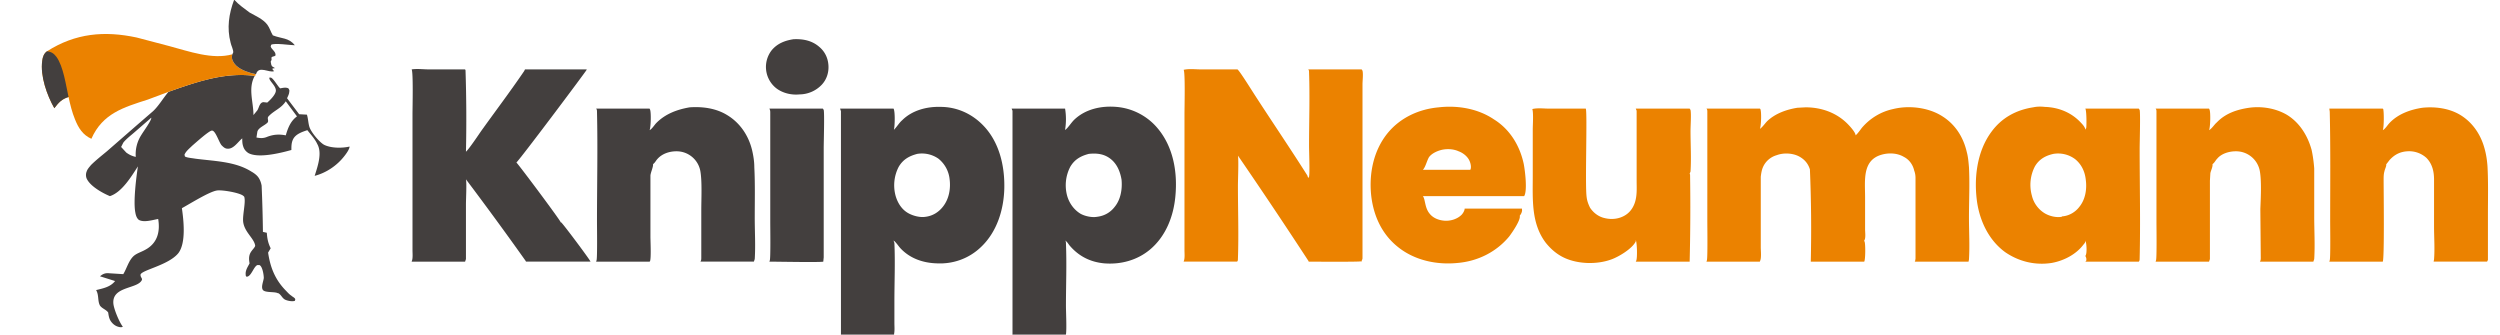 <svg xmlns="http://www.w3.org/2000/svg" width="5800" height="777"><path fill="#EB8200" d="m4170 250 19-1c36 0 71 12 97 38 5 5 19 20 19 27 5-4 11-13 15-18 19-22 44-37 72-43 36-9 81-4 113 16 31 19 50 49 58 84 3 11 4 23 5 35 2 39 0 78 0 117 0 32 2 65 0 97l-1 5h-125l1-1 1-6V413c0-6-1-12-3-17-3-14-12-26-24-32-15-9-35-10-52-5-45 13-38 60-38 98v75c0 7 2 21-2 26v1l1 2c2 6 2 41-1 46h-124a3284 3284 0 0 0-2-214c-4-13-12-23-25-30-15-8-36-9-52-3-14 4-26 14-32 28-3 7-4 14-5 22v164c0 8 2 26-2 32v1h-124l1-3c2-7 1-77 1-90V259c0-2 0-5-2-7h124l1 1c3 6 2 39-1 46 6-4 12-13 17-18 19-18 45-27 70-31Zm-1424-88c13-3 27-1 40-1h85l1 1c7 7 36 54 44 66 39 60 79 119 117 179l2 6 2-3c2-10 0-57 0-72 0-56 2-114 0-170 0-3 0-5-2-7h124l2 3c2 8 0 23 0 32v402c0 2 0 4-2 6l1 2c-3 2-111 1-124 1v-1a12828 12828 0 0 0-164-245c2 10 0 56 0 70 0 57 2 113 0 169 0 3 0 5-2 7h-124l1-3c2-6 1-17 1-24V265c0-17 2-98-2-103Zm1971 87c9-2 18-2 27-1 32 1 62 13 84 37 4 4 10 11 10 16l2-4c1-6 1-40-2-45h124l2 3c2 7 0 77 0 90 0 84 2 170 0 255 0 2 0 5-2 7h-124l2-2c1-4 0-8-2-11l1-2c3-6 2-28-1-34 1 3-2 7-4 9-17 23-46 38-74 43-38 6-76-3-108-25-37-27-58-70-65-115-8-55-1-118 33-164 24-33 58-51 97-57Zm67 253c16-1 31-10 40-22 14-17 18-41 15-63-2-19-10-36-25-48a66 66 0 0 0-50-12c-18 4-33 12-43 29a93 93 0 0 0-7 68c4 17 15 32 30 41 12 7 27 10 39 8l1-1Z"/><path fill="#433F3E" d="M955 161c13-2 27 0 40 0h84l1 2a3456 3456 0 0 1 1 189c7-6 29-39 36-49 33-46 67-91 99-138l2-4h143v1c-1 3-157 211-163 215 4 3 102 134 103 139h1c5 4 67 87 68 91h-150v-1a8130 8130 0 0 0-139-190c2 9 0 46 0 58v127l-2 6H955l1-3c2-6 1-17 1-24V265c0-16 2-98-2-104Z"/><path fill="#EB8200" d="M3338 249c44-5 91 3 128 28 37 23 60 61 69 103 3 15 9 63 1 75h-235c6 7 4 27 16 41 8 10 21 15 34 16s28-3 38-12c4-3 9-11 9-16h133v2c1 4-2 11-5 14v2c1 10-18 38-25 47-30 36-73 57-119 61-49 5-101-6-140-38-37-30-56-73-61-120-5-51 6-104 39-144 29-35 72-55 118-59Zm28 145h45c3-5 1-14-1-19-4-11-15-20-26-24-11-5-24-6-36-4-11 2-26 8-33 18-5 9-8 23-14 29h65Zm189-141c12-3 27-1 39-1h85c4 7-2 179 2 205 1 9 4 17 8 25 8 12 20 21 34 24 16 4 34 2 48-7 13-8 21-22 24-37 3-14 2-29 2-43V257l-2-5h125l2 3c2 10 0 36 0 49 0 30 2 64 0 94l-2 5 1 2a5080 5080 0 0 1-1 202h-125l1-2c3-6 2-42-1-48v3c-8 17-40 36-57 42-33 12-77 11-109-4-17-8-31-20-43-35-34-45-30-101-30-155V301c0-11 2-39-1-48Zm2065-3c29-3 60 1 85 15 30 17 50 46 59 79 4 14 6 28 7 42 2 37 1 76 1 113v104l-2 4h-124l1-5c2-25 0-52 0-77V417c0-19-4-37-18-51a60 60 0 0 0-44-15c-16 1-29 7-41 20l-7 9-1 1c1 4-3 11-4 16-2 7-2 13-2 21 0 24 2 183-2 189h-124l1-3c2-7 1-77 1-90 0-84 1-170-1-255l-1-7h124l1 1c2 6 2 43-1 49 6-3 11-12 16-17 20-21 49-31 76-35Zm-402 0c29-4 61 1 87 16 30 18 49 49 58 82 3 14 5 29 6 43v111c0 33 2 67 0 99l-2 6h-124c2-3 2-6 2-9l-1-113c1-24 3-64-1-87a56 56 0 0 0-56-47c-15 0-33 5-43 17-4 4-6 9-10 12l-1 1c1 6-4 15-5 21l-1 17v182l-2 6h-124l1-3c2-7 1-77 1-90V259c0-2 0-5-2-7h124l1 2c3 6 2 42-1 48 7-4 12-13 18-18 20-21 47-30 75-34Z"/><path fill="#433F3E" d="M1600 249c30-2 61 2 87 18 30 18 50 48 58 82 3 13 5 26 5 39 2 39 1 78 1 117 0 32 2 65 0 96l-2 6h-124c2-3 2-6 2-9V487c0-25 2-65-2-89a56 56 0 0 0-56-47c-15 0-32 5-43 17-4 4-6 9-10 12l-1 1c1 6-6 20-6 27v141c0 10 2 50-1 57l-1 1h-124l1-3c2-7 1-77 1-90 0-84 2-170 0-255 0-2 0-5-2-7h124l1 2c3 6 2 42-1 48 6-3 11-12 16-17 21-21 48-31 77-36Zm185 3h124l2 3c2 7 0 76 0 88v254l-1 10c-6 2-109 0-125 0l1-3c2-7 1-76 1-88V262c0-4 0-6-2-10Zm56-161c22-1 43 3 60 18 13 11 20 26 21 43 1 16-4 32-15 44a72 72 0 0 1-52 23c-19 2-40-3-55-15a63 63 0 0 1-10-87c13-16 31-23 51-26Zm630 210h1c7-6 13-16 20-23 26-25 63-33 98-30 37 3 72 21 96 50 36 43 46 101 41 156-4 47-22 94-59 125-30 25-68 35-106 32-33-3-60-17-81-42-3-4-6-9-10-11 2 2 2 4 2 7 2 48 0 96 0 144 0 15 2 54 0 67h-124V257l-2-5h124a151 151 0 0 1 0 49Zm74 202c17-2 31-10 41-23 14-17 18-41 16-63-3-18-10-36-25-48s-32-14-51-12c-19 5-33 13-43 30a93 93 0 0 0-7 68c5 17 16 32 31 41 11 6 27 9 38 7Zm-471-202c7-7 12-16 19-22 23-23 57-32 89-31 38 0 73 16 99 43 37 38 50 93 49 145-1 50-17 102-54 137-28 27-65 40-103 38-31-1-61-11-83-34-5-5-11-15-17-19l2 6c2 45 0 91 0 136v49c0 9 1 18-1 27h-123V258l-2-6h124c4 6 3 41 1 48v1Zm73 202c17-2 31-11 41-24 14-18 18-42 15-64-2-18-11-35-26-47a67 67 0 0 0-49-11c-19 5-33 13-43 30a93 93 0 0 0-7 68c5 17 15 32 30 40 11 6 27 10 39 8ZM391 213c65-23 130-46 200-37-16 29-3 60-3 91l9-11c4-6 5-18 14-19l9 1c7-6 19-18 20-27 1-12-17-24-15-31h3c6 1 16 20 22 25 6-1 13-3 19 0 2 3 3 5 2 8 0 5-3 10-5 15l28 37 18 1c3 9 3 20 6 29 4 12 23 35 34 41 16 8 42 8 59 4 0 6-8 17-12 22-17 22-42 39-69 46 7-22 18-53 6-74-5-11-15-22-23-32-12 4-27 9-33 21-4 8-4 16-4 25-25 7-77 20-100 7-6-4-10-9-12-16-2-6-2-12-2-18-10 8-20 25-34 24-6 0-10-4-14-8-6-7-14-34-22-34-6-1-40 30-46 35-6 6-15 13-18 21l1 4c4 3 18 4 23 5 44 6 93 6 131 30 7 4 14 9 18 16 3 5 5 11 6 17a3448 3448 0 0 1 3 107l9 2c1 14 3 24 9 36l-6 10c5 34 16 62 40 87 4 4 9 10 14 13 3 3 9 5 9 9l-1 3c-6 2-17 0-23-3-7-4-9-12-16-15h-1c-8-4-32 0-35-9-3-7 2-18 3-26 0-7-3-27-10-30h-5c-9 4-14 27-25 27-2-2-2-3-2-5-1-10 5-18 9-26-2-11-2-20 5-29 2-3 8-9 8-12-2-17-26-32-28-57-1-16 6-43 3-55 0-2-2-3-3-4-9-7-49-14-61-12-18 3-61 30-81 41 4 28 10 80-8 104-23 29-89 40-88 51 0 7 7 8 1 15-14 17-67 13-64 51 1 13 14 44 22 54-3 2-8 1-11 0-7-2-13-7-17-13s-5-13-6-20c-5-7-14-9-19-16-6-11-2-24-9-36 16-4 33-7 44-21l-35-11c7-6 13-8 22-7l32 2c8-13 12-30 23-41 7-7 18-10 27-15 29-15 36-42 31-72-12 2-33 9-45 2-5-4-7-11-8-17-5-25 2-81 6-107-15 23-37 60-65 69-17-7-46-23-54-41-2-5-2-11 0-16 2-6 6-10 10-15 11-11 25-22 37-32l70-61 37-32c13-12 24-31 36-45Zm230 104c14-5 26-6 42-3 5-17 11-33 26-44l-26-35c-11 17-27 21-40 35-4 4 1 10-2 14-6 7-22 12-24 22l-2 13c10 2 17 2 26-2Zm-328 37c7 5 13 8 22 10a82 82 0 0 1 13-51c4-7 24-34 23-40l-38 33c-9 8-20 16-27 25l-5 10 12 13Z"/><path fill="#EB8200" d="M109 119c66-42 133-48 208-32l76 20c45 12 100 32 146 19-2 6-1 12 2 17 7 14 26 22 40 26l12 3c0 3 0 3-2 4-70-9-135 14-200 37l-48 18c-56 18-105 32-131 91-20-9-30-25-38-45-7-17-11-34-15-52-16 5-23 13-33 26-17-30-33-75-28-110 1-9 4-17 11-22Z"/><path fill="#433F3E" d="M109 119c10 1 16 5 22 13 16 22 22 66 28 93-16 5-23 13-33 26-17-30-33-75-28-110 1-9 4-17 11-22ZM543 0h1c10 11 23 20 35 29 14 8 31 15 41 28 6 8 8 17 13 25 20 8 37 5 51 23-10 0-48-6-55-1l-1 4c2 7 13 12 11 21-2 2-8 2-9 4-1 6 2 3-2 10 1 5 1 10 5 12l5 3-6 1c0 3 2 4 4 6-11 5-36-14-42 7h-1l-12-3c-14-4-33-12-40-26-3-5-4-11-2-17l2-4c1-6-5-17-6-23-9-34-4-67 8-99Z"/><path fill="#433F3E" fill-opacity=".5" d="M2349 776h124v1h-124v-1Zm-398 0h123l1 1h-124v-1Z"/></svg>